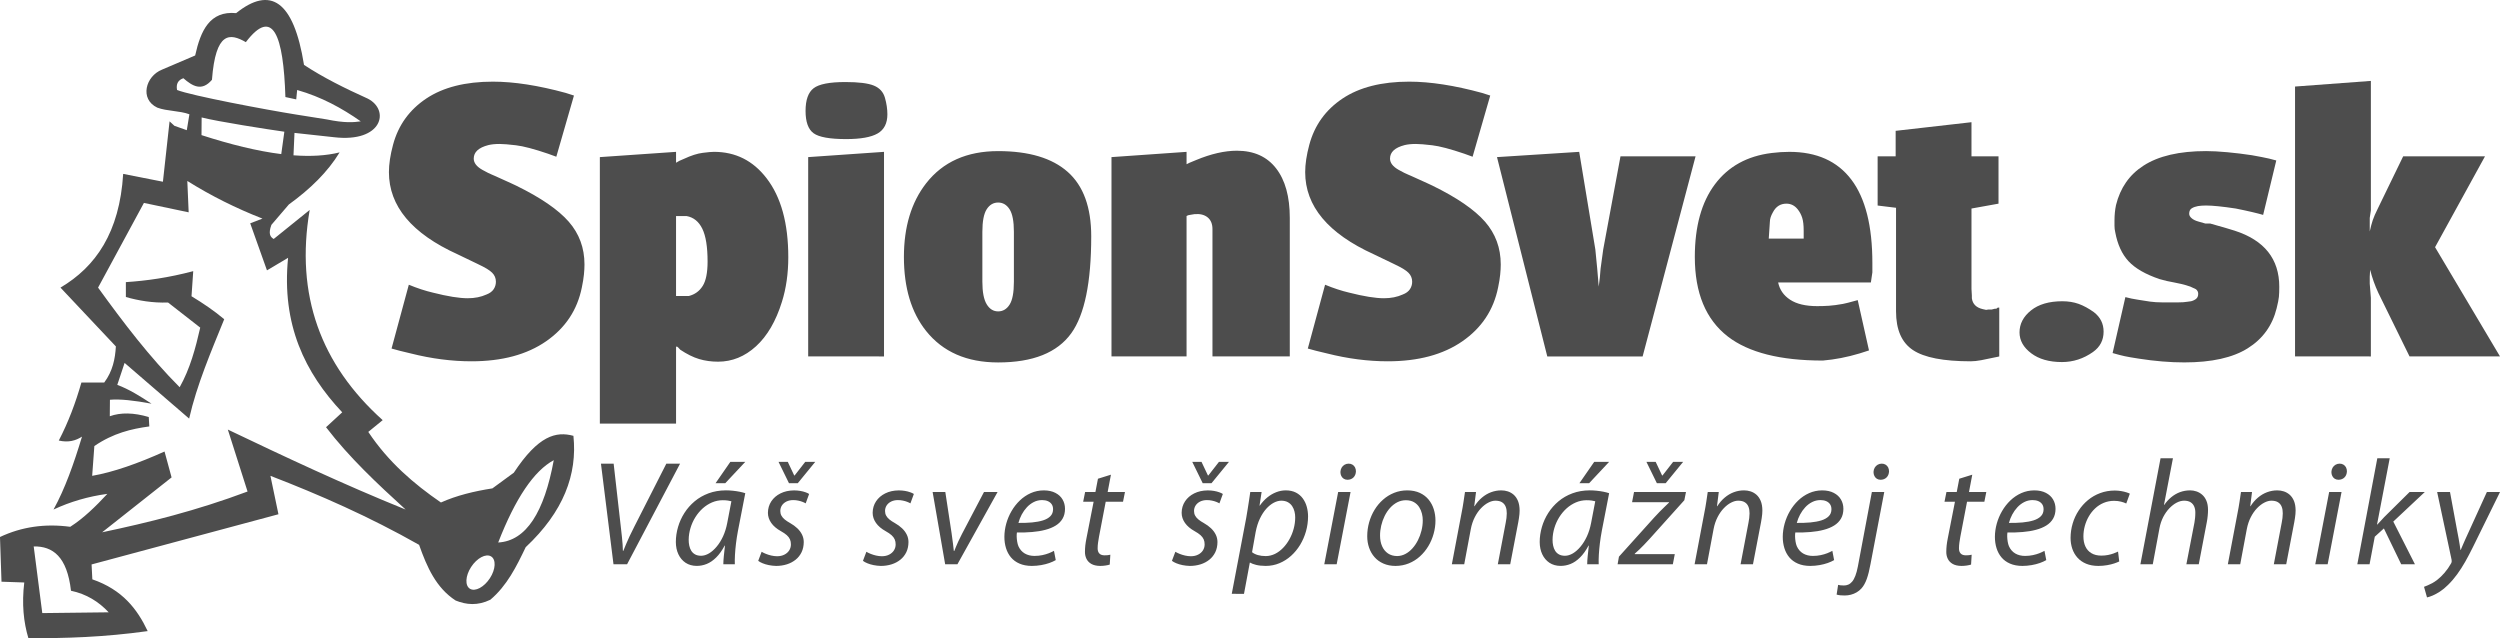 <?xml version="1.0" encoding="utf-8"?>
<!-- Generator: Adobe Illustrator 16.0.2, SVG Export Plug-In . SVG Version: 6.00 Build 0)  -->
<!DOCTYPE svg PUBLIC "-//W3C//DTD SVG 1.1//EN" "http://www.w3.org/Graphics/SVG/1.1/DTD/svg11.dtd">
<svg version="1.1" id="Layer_1" xmlns="http://www.w3.org/2000/svg" xmlns:xlink="http://www.w3.org/1999/xlink" x="0px" y="0px"
	 width="355.055px" height="90.64px" viewBox="0 0 355.055 90.64" style="enable-background:new 0 0 355.055 90.64;"
	 xml:space="preserve">
<style type="text/css">
<![CDATA[
	.st0{fill:#4d4d4d;}
	.st1{fill:#4d4d4d;}
	.st2{fill-rule:evenodd;clip-rule:evenodd;fill:#4d4d4d;}
	.st3{fill:#4d4d4d;}
]]>
</style>
<path class="st2" d="M69.738,79.019c-0.738-0.438-2.005,0.238-2.83,1.509c-0.824,1.271-0.894,2.656-0.156,3.094
	c0.739,0.438,2.006-0.237,2.83-1.508C70.406,80.843,70.476,79.458,69.738,79.019 M70.754,77.048
	c3.996-0.223,6.544-4.344,7.892-11.695C75.829,66.875,73.198,70.774,70.754,77.048z M31.843,45.338
	c-1.433-1.212-3.009-2.27-4.644-3.264c0.082-1.188,0.163-2.376,0.244-3.564c-3.544,0.938-6.655,1.365-9.569,1.559
	c0.001,0.706,0.002,1.411,0.003,2.116c1.85,0.52,3.805,0.854,5.991,0.779c1.523,1.188,3.046,2.376,4.569,3.565
	c-0.669,2.933-1.439,5.829-2.92,8.465c-4.253-4.256-7.968-9.145-11.589-14.146c2.17-4.009,4.342-8.019,6.512-12.029
	c2.119,0.446,4.237,0.892,6.355,1.337c-0.063-1.485-0.127-2.97-0.192-4.455c3.319,2.079,6.876,3.861,10.672,5.346
	c-0.58,0.223-1.16,0.446-1.74,0.668c0.793,2.228,1.587,4.456,2.38,6.683c1-0.594,2-1.188,2.999-1.782
	c-0.946,9.487,2.397,16.319,7.688,21.943c-0.767,0.705-1.532,1.411-2.299,2.116c3.282,4.281,7.265,8.012,11.306,11.694
	c-8.886-3.596-17.1-7.466-25.253-11.36c0.934,2.934,1.867,5.866,2.801,8.799c-7.299,2.735-14.044,4.395-20.654,5.792
	c3.289-2.599,6.577-5.198,9.865-7.797c-0.334-1.225-0.667-2.45-1.001-3.676c-3.808,1.708-7.284,2.934-10.277,3.453
	c0.104-1.411,0.207-2.821,0.31-4.232c2.69-1.835,5.26-2.438,7.805-2.785c-0.026-0.445-0.052-0.89-0.079-1.336
	c-2.135-0.631-3.98-0.668-5.534-0.111c0.006-0.779,0.013-1.56,0.02-2.339c1.408-0.13,3.444,0.093,5.909,0.557
	c-1.605-1.059-3.215-2.062-4.865-2.674c0.346-1.039,0.692-2.079,1.038-3.118c3.055,2.636,6.11,5.272,9.166,7.908
	C27.961,54.625,29.966,49.965,31.843,45.338z M4.787,77.605c0.406,3.156,0.812,6.312,1.218,9.468
	c3.143-0.038,6.285-0.074,9.427-0.111c-1.408-1.509-3.142-2.595-5.35-3.063C9.528,79.042,7.494,77.558,4.787,77.605z M42.117,16.278
	c-4.291-0.681-15.018-2.708-16.97-3.498c-0.161-0.854,0.138-1.411,0.896-1.671c1.301,1.136,2.621,1.919,4.059,0.223
	c0.53-6.907,2.564-6.639,4.813-5.346c3.862-5.067,5.341-0.949,5.619,7.796c0.513,0.111,1.025,0.223,1.537,0.334
	c0.043-0.445,0.087-0.891,0.131-1.336c3.452,0.984,6.365,2.581,9.032,4.455c-1.008,0.143-2.285,0.252-4.837-0.278L42.117,16.278z
	 M39.945,21.885c-3.393-0.424-7.201-1.363-11.327-2.695l0.019-2.51c2.23,0.578,9.407,1.697,11.747,2.026L39.945,21.885z
	 M47.448,19.488c6.868,0.803,7.978-3.858,4.78-5.482c-3.266-1.471-6.374-3.021-9.052-4.79c-1.474-9.189-4.792-11.23-9.639-7.352
	c-3.753-0.353-5.042,2.498-5.819,6.015c-1.565,0.668-3.13,1.336-4.695,2.005c-2.35,0.928-3.227,4.196-0.685,5.402
	c1.38,0.52,3.184,0.427,4.563,0.946l-0.373,2.258c-0.579-0.2-1.164-0.407-1.754-0.62l-0.691-0.635l-0.041,0.368l-0.903,8.208
	c-1.882-0.371-3.764-0.742-5.645-1.113c-0.507,8.307-3.896,13.189-8.904,16.15c2.623,2.784,5.245,5.569,7.867,8.354
	c-0.103,1.769-0.446,3.504-1.651,5.124c-1.082,0-2.162,0-3.243,0c-0.824,2.886-1.861,5.651-3.213,8.242
	c1.365,0.314,2.405,0.018,3.298-0.557c-1.15,3.828-2.425,7.42-4.047,10.357c2.375-1.114,4.925-1.857,7.646-2.228
	c-1.667,1.801-3.382,3.472-5.271,4.679c-3.58-0.483-6.906,0-9.977,1.448c0.072,2.115,0.145,4.231,0.216,6.348
	c1.078,0.037,2.155,0.074,3.232,0.112c-0.362,3.03-0.101,5.619,0.586,7.908c5.271,0.028,10.746-0.14,16.942-1.003
	c-1.477-3.115-3.569-5.872-7.86-7.352c-0.036-0.705-0.071-1.41-0.107-2.116c8.847-2.376,17.693-4.752,26.539-7.128
	c-0.38-1.819-0.76-3.639-1.14-5.458c6.975,2.693,13.993,5.771,21.116,9.802c1.104,3.14,2.415,6.11,5.19,7.908
	c1.519,0.613,3.125,0.762,4.928-0.111c2.364-1.996,3.708-4.718,5.02-7.463c5.375-5.038,7.355-10.331,6.778-15.816
	c-2.471-0.671-4.984-0.041-8.463,5.235c-1.014,0.742-2.028,1.485-3.042,2.228c-2.595,0.408-5.077,1.002-7.311,2.005
	c-3.858-2.655-7.458-5.734-10.318-10.024c0.682-0.558,1.364-1.114,2.046-1.671c-8.806-7.903-12.431-17.789-10.368-29.851
	c-1.703,1.374-3.407,2.748-5.111,4.122c-0.462-0.277-0.806-0.685-0.327-2.005c0.827-0.965,1.654-1.931,2.48-2.896
	c3.044-2.2,5.532-4.63,7.208-7.397c-1.911,0.475-4.107,0.597-6.55,0.415l0.142-3.183L47.448,19.488z"/>
<path class="st3" d="M157.856,50.622V22.313l10.662-0.747v1.759l0.427-0.213l0.906-0.374c2.132-0.888,4.069-1.333,5.811-1.333
	c2.417,0,4.273,0.835,5.57,2.505c1.298,1.67,1.946,4.016,1.946,7.037v19.672h-10.982v-16.74v-0.587v-0.746
	c0-0.747-0.231-1.306-0.693-1.679c-0.462-0.374-1.084-0.524-1.866-0.454l-0.32,0.054l-0.32,0.053l-0.267,0.053l-0.213,0.106v19.939
	H157.856z M139.517,38.946v1.066c0,1.457,0.204,2.523,0.613,3.199c0.409,0.675,0.951,1.013,1.626,1.013s1.217-0.32,1.626-0.959
	s0.613-1.724,0.613-3.252v-1.066v-4.958v-1.066c0-1.493-0.204-2.559-0.613-3.199s-0.951-0.959-1.626-0.959s-1.217,0.32-1.626,0.959
	c-0.409,0.64-0.613,1.706-0.613,3.199v1.066V38.946z M128.375,36.494c0-4.265,1.048-7.748,3.146-10.449
	c2.381-3.056,5.793-4.584,10.236-4.584c4.372,0,7.668,0.986,9.889,2.959c2.221,1.972,3.332,5.02,3.332,9.143
	c0,6.54-0.942,11.125-2.826,13.754c-1.99,2.772-5.456,4.158-10.396,4.158c-4.443,0-7.854-1.492-10.236-4.478
	C129.423,44.366,128.375,40.865,128.375,36.494z M114.407,15.756c0-1.564,0.382-2.639,1.146-3.226s2.266-0.879,4.504-0.879
	c1.884,0,3.234,0.168,4.052,0.506c0.817,0.337,1.341,0.915,1.572,1.732c0.231,0.817,0.347,1.6,0.347,2.346
	c0,1.28-0.462,2.186-1.386,2.719s-2.417,0.799-4.478,0.799c-2.31,0-3.847-0.275-4.611-0.826
	C114.789,18.376,114.407,17.319,114.407,15.756z M114.78,50.622V22.313l10.769-0.747v29.055H114.78z M96.494,42.039h0.586h0.373
	h0.374c0.853-0.214,1.511-0.693,1.973-1.431c0.462-0.728,0.693-1.893,0.693-3.465c0-2.079-0.249-3.634-0.747-4.655
	c-0.498-1.022-1.244-1.626-2.239-1.804h-0.319h-0.267h-0.533h-0.374v11.356H96.494z M85.192,60.165V22.313l10.822-0.747v1.546
	l0.48-0.275l0.64-0.276c1.03-0.479,1.919-0.764,2.666-0.853c0.746-0.098,1.279-0.143,1.599-0.143c3.057,0,5.544,1.244,7.464,3.741
	c2.061,2.666,3.092,6.406,3.092,11.213c0,2.31-0.302,4.434-0.906,6.353c-0.853,2.746-2.079,4.843-3.678,6.309
	c-1.6,1.457-3.395,2.186-5.385,2.186c-0.959,0-1.857-0.124-2.692-0.373c-0.835-0.249-1.733-0.693-2.692-1.333
	c-0.213-0.249-0.356-0.391-0.427-0.427c-0.071,0-0.125,0-0.16,0v10.93H85.192z M81.514,13.57l-2.505,8.689l-1.173-0.426
	c-1.99-0.676-3.51-1.076-4.558-1.2c-1.049-0.125-1.822-0.187-2.319-0.187c-0.64,0-1.173,0.053-1.599,0.16
	c-1.386,0.355-2.08,0.995-2.08,1.919c0,0.604,0.409,1.137,1.227,1.599l0.8,0.426l0.586,0.267l0.374,0.16l2.239,1.013l0.8,0.374
	c3.483,1.706,5.971,3.412,7.464,5.118c1.493,1.706,2.239,3.732,2.239,6.078c0,0.426-0.026,0.906-0.08,1.439
	c-0.054,0.533-0.151,1.137-0.293,1.813c-0.64,3.199-2.328,5.749-5.064,7.65c-2.737,1.901-6.273,2.852-10.609,2.852
	c-2.808,0-5.686-0.373-8.636-1.119l-1.546-0.373l-1.173-0.32l2.452-9.063c1.208,0.498,2.346,0.871,3.412,1.12
	c2.097,0.533,3.75,0.799,4.958,0.799c0.995,0,1.883-0.178,2.665-0.533c0.462-0.178,0.8-0.426,1.013-0.746s0.32-0.675,0.32-1.066
	c0-0.497-0.178-0.924-0.533-1.279c-0.178-0.178-0.426-0.364-0.746-0.56c-0.32-0.195-0.782-0.435-1.386-0.72l-2.772-1.333
	c-6.504-2.95-9.756-6.842-9.756-11.675c0-1.137,0.196-2.435,0.587-3.892c0.746-2.772,2.319-4.958,4.718-6.558
	c2.399-1.599,5.553-2.399,9.463-2.399c2.985,0,6.433,0.533,10.342,1.6L81.514,13.57z"/>
<path class="st0" d="M266.665,29.19v-6.984h2.559v-3.625l10.769-1.226v4.851h3.839v6.717l-3.839,0.693v11.409l0.054,0.959v0.373
	c0.106,0.817,0.622,1.333,1.546,1.546l0.479,0.107l0.32-0.053h0.479l0.427-0.107h0.213l0.213-0.16h0.214v6.931l-0.214,0.053
	l-0.532,0.106c-0.64,0.143-1.244,0.268-1.813,0.374c-0.568,0.106-1.065,0.159-1.492,0.159c-3.874,0-6.61-0.533-8.21-1.599
	c-1.6-1.066-2.399-2.897-2.399-5.492V29.51L266.665,29.19z M256.162,33.882v-1.12c0-0.782-0.071-1.395-0.213-1.839
	c-0.143-0.444-0.355-0.844-0.64-1.2c-0.427-0.533-0.96-0.8-1.6-0.8c-0.853,0-1.493,0.409-1.919,1.227
	c-0.284,0.498-0.427,0.941-0.427,1.333l-0.16,2.399H256.162z M265.705,40.119h-13.168c0.213,1.03,0.782,1.848,1.706,2.452
	s2.203,0.906,3.838,0.906c0.569,0,1.129-0.018,1.68-0.053s1.217-0.124,1.999-0.267l0.693-0.16l1.386-0.374l1.6,7.144l-1.333,0.427
	c-1.776,0.533-3.519,0.871-5.225,1.013c-6.042,0-10.538-1.137-13.487-3.412c-3.128-2.417-4.691-6.184-4.691-11.302
	c0-4.336,0.95-7.774,2.852-10.316c1.901-2.541,4.594-4.025,8.077-4.451c0.853-0.107,1.688-0.16,2.506-0.16
	c3.874,0,6.806,1.315,8.796,3.945c1.99,2.63,2.985,6.575,2.985,11.835c0,0.462,0,0.907,0,1.333
	C265.812,39.319,265.74,39.799,265.705,40.119z M212.606,22.313l11.676-0.747l2.292,13.861l0.267,2.719l0.107,1.279l0.106,1.28
	l0.159-1.28l0.107-1.279l0.373-2.719l2.452-13.222h10.662l-7.517,28.416h-13.541L212.606,22.313z M211.647,13.57l-2.506,8.689
	l-1.173-0.426c-1.99-0.676-3.51-1.076-4.559-1.2c-1.048-0.125-1.821-0.187-2.318-0.187c-0.64,0-1.173,0.053-1.6,0.16
	c-1.386,0.355-2.079,0.995-2.079,1.919c0,0.604,0.409,1.137,1.227,1.599l0.799,0.426l0.587,0.267l0.373,0.16l2.239,1.013l0.8,0.374
	c3.482,1.706,5.971,3.412,7.463,5.118c1.493,1.706,2.239,3.732,2.239,6.078c0,0.426-0.026,0.906-0.08,1.439
	c-0.053,0.533-0.15,1.137-0.293,1.813c-0.64,3.199-2.328,5.749-5.064,7.65s-6.273,2.852-10.609,2.852
	c-2.808,0-5.686-0.373-8.636-1.119l-1.546-0.373l-1.174-0.32l2.453-9.063c1.208,0.498,2.346,0.871,3.412,1.12
	c2.097,0.533,3.749,0.799,4.958,0.799c0.994,0,1.883-0.178,2.665-0.533c0.462-0.178,0.8-0.426,1.013-0.746
	c0.214-0.32,0.32-0.675,0.32-1.066c0-0.497-0.178-0.924-0.533-1.279c-0.178-0.178-0.427-0.364-0.746-0.56
	c-0.32-0.195-0.782-0.435-1.387-0.72l-2.771-1.333c-6.505-2.95-9.757-6.842-9.757-11.675c0-1.137,0.195-2.435,0.587-3.892
	c0.746-2.772,2.319-4.958,4.718-6.558c2.399-1.599,5.554-2.399,9.463-2.399c2.985,0,6.433,0.533,10.343,1.6L211.647,13.57z"/>
<path class="st1" d="M325.946,50.622V12.291l10.77-0.8v18.073v0.319l-0.16,1.066v0.959v0.96c0.143-0.64,0.284-1.173,0.427-1.6
	c0.142-0.426,0.391-0.995,0.746-1.706l3.572-7.357h11.621l-7.09,12.901l9.223,15.514h-12.848l-4.425-9.01
	c-0.249-0.533-0.471-1.075-0.667-1.626c-0.195-0.551-0.364-1.111-0.507-1.679l-0.053,1.013v0.959l0.16,2.026v8.317H325.946z
	 M300.037,50.141l1.813-7.943l0.906,0.213l0.907,0.16c0.604,0.106,1.172,0.196,1.705,0.267s1.084,0.106,1.653,0.106
	c0.64,0,1.154,0,1.546,0c0.391,0,0.675,0,0.853,0c0.462,0,0.854-0.026,1.173-0.08c0.32-0.053,0.516-0.08,0.587-0.08
	c0.284-0.071,0.524-0.187,0.72-0.347s0.293-0.399,0.293-0.72c0-0.249-0.106-0.462-0.319-0.64l-0.8-0.373l-0.854-0.267l-0.426-0.107
	l-1.014-0.213l-1.066-0.213l-1.013-0.267c-1.99-0.675-3.456-1.52-4.398-2.532c-0.941-1.013-1.572-2.39-1.893-4.132
	c-0.07-0.284-0.106-0.586-0.106-0.906s0-0.568,0-0.746c0-0.782,0.071-1.511,0.213-2.186c0.604-2.452,1.902-4.318,3.893-5.598
	c2.132-1.386,5.1-2.079,8.902-2.079c0.854,0,1.857,0.053,3.013,0.16c1.155,0.107,2.319,0.249,3.491,0.427l1.439,0.267l1.014,0.213
	l1.013,0.266l-1.866,7.73c-0.355-0.107-0.871-0.24-1.546-0.4s-1.457-0.329-2.346-0.506c-1.884-0.285-3.288-0.427-4.212-0.427
	c-0.426,0-0.809,0.027-1.146,0.08c-0.338,0.062-0.631,0.16-0.88,0.311c-0.249,0.151-0.373,0.409-0.373,0.773
	c0,0.231,0.115,0.444,0.347,0.64c0.23,0.204,0.56,0.364,0.986,0.479l0.959,0.275h0.373h0.32l1.119,0.32l1.12,0.32l1.226,0.373
	c4.229,1.36,6.345,4.016,6.345,7.97c0,0.604-0.018,1.084-0.054,1.439c-0.035,0.355-0.142,0.889-0.319,1.608
	c-0.604,2.452-1.973,4.354-4.105,5.687c-2.133,1.342-5.136,2.008-9.01,2.008c-2.025,0-4.176-0.178-6.45-0.533
	c-0.925-0.142-1.591-0.258-2-0.347C301.361,50.506,300.784,50.355,300.037,50.141z M286.816,47.209c0-1.208,0.542-2.248,1.626-3.119
	c1.084-0.871,2.567-1.306,4.451-1.306c0.853,0,1.626,0.124,2.319,0.373c0.692,0.249,1.412,0.64,2.159,1.173
	c0.924,0.711,1.386,1.635,1.386,2.772c0,1.208-0.497,2.168-1.493,2.879c-1.351,0.959-2.825,1.439-4.425,1.439
	c-1.813,0-3.27-0.418-4.371-1.253C287.367,49.333,286.816,48.347,286.816,47.209z"/>
<path class="st1" d="M290.234,72.336c-0.004,0.396-0.131,0.721-0.382,0.976c-0.247,0.254-0.598,0.452-1.043,0.594
	c-0.448,0.141-0.968,0.236-1.562,0.293c-0.598,0.054-1.24,0.074-1.934,0.067c0.106-0.406,0.262-0.803,0.467-1.188
	c0.205-0.386,0.452-0.731,0.738-1.039c0.29-0.311,0.615-0.555,0.976-0.738c0.36-0.181,0.749-0.276,1.17-0.279
	c0.314,0,0.587,0.05,0.823,0.151c0.233,0.1,0.417,0.248,0.548,0.438s0.198,0.428,0.198,0.703V72.336z M290.361,78.231
	c-0.212,0.117-0.456,0.23-0.728,0.34c-0.275,0.109-0.58,0.197-0.919,0.269c-0.336,0.074-0.707,0.109-1.11,0.113
	c-0.533,0-0.996-0.117-1.393-0.347c-0.392-0.233-0.692-0.576-0.897-1.032c-0.077-0.19-0.138-0.406-0.177-0.65
	c-0.042-0.247-0.063-0.487-0.07-0.721c-0.004-0.233,0.007-0.428,0.035-0.579c0.764,0.014,1.484-0.008,2.166-0.067
	c0.687-0.057,1.312-0.159,1.877-0.312c0.569-0.148,1.061-0.354,1.475-0.611c0.416-0.258,0.738-0.583,0.964-0.972
	c0.23-0.389,0.343-0.852,0.347-1.389c0-0.495-0.116-0.937-0.347-1.333c-0.229-0.396-0.568-0.706-1.018-0.939
	c-0.445-0.233-0.996-0.354-1.646-0.357c-0.665,0.004-1.28,0.135-1.853,0.389c-0.572,0.255-1.088,0.602-1.548,1.043
	c-0.459,0.438-0.852,0.94-1.181,1.506c-0.328,0.562-0.579,1.159-0.752,1.781c-0.174,0.625-0.262,1.251-0.266,1.877
	c0,0.572,0.074,1.105,0.229,1.604c0.152,0.495,0.386,0.937,0.704,1.315c0.317,0.378,0.721,0.675,1.215,0.887
	c0.492,0.216,1.075,0.325,1.754,0.329c0.463-0.004,0.9-0.043,1.321-0.117s0.806-0.173,1.159-0.297
	c0.35-0.127,0.654-0.261,0.912-0.413L290.361,78.231z M278.261,67.99l-0.36,1.887h-1.463l-0.276,1.379h1.484l-1.018,5.195
	c-0.074,0.367-0.127,0.706-0.162,1.021c-0.032,0.312-0.05,0.615-0.05,0.908c-0.004,0.354,0.067,0.679,0.212,0.979
	c0.145,0.3,0.375,0.544,0.693,0.729c0.317,0.184,0.738,0.278,1.258,0.286c0.258,0,0.509-0.021,0.749-0.057s0.445-0.081,0.608-0.135
	l0.084-1.399c-0.116,0.032-0.247,0.053-0.389,0.067c-0.141,0.011-0.29,0.018-0.438,0.018c-0.34-0.004-0.587-0.092-0.742-0.269
	c-0.159-0.173-0.237-0.417-0.233-0.729c0-0.265,0.021-0.53,0.057-0.799c0.035-0.271,0.081-0.548,0.134-0.833l0.954-4.983h2.46
	l0.275-1.379h-2.459l0.466-2.46L278.261,67.99z M267.097,68.138c0.346-0.008,0.625-0.117,0.841-0.333
	c0.216-0.215,0.329-0.501,0.347-0.854c0-0.216-0.043-0.403-0.127-0.569c-0.085-0.166-0.205-0.293-0.361-0.389
	c-0.155-0.096-0.339-0.146-0.551-0.146c-0.216,0.004-0.407,0.054-0.58,0.156s-0.311,0.243-0.417,0.42
	c-0.103,0.181-0.159,0.382-0.169,0.611c0,0.213,0.042,0.403,0.127,0.569c0.081,0.163,0.197,0.293,0.346,0.389
	s0.325,0.142,0.523,0.146H267.097z M265.846,69.876l-1.993,10.603c-0.1,0.527-0.22,0.965-0.357,1.312
	c-0.135,0.35-0.286,0.622-0.456,0.82c-0.17,0.197-0.354,0.339-0.552,0.42c-0.193,0.085-0.406,0.124-0.629,0.12
	c-0.18,0-0.335-0.011-0.466-0.024c-0.131-0.018-0.244-0.039-0.34-0.061l-0.212,1.379c0.17,0.053,0.35,0.085,0.544,0.103
	c0.191,0.018,0.399,0.024,0.622,0.024c0.294,0,0.58-0.039,0.866-0.113c0.283-0.074,0.555-0.184,0.806-0.332
	c0.255-0.148,0.484-0.332,0.682-0.551c0.305-0.336,0.556-0.785,0.761-1.351c0.201-0.565,0.378-1.272,0.533-2.128l1.951-10.221
	H265.846z M260.106,72.336c-0.004,0.396-0.131,0.721-0.382,0.976c-0.247,0.254-0.598,0.452-1.043,0.594
	c-0.448,0.141-0.968,0.236-1.562,0.293c-0.598,0.054-1.241,0.074-1.934,0.067c0.106-0.406,0.262-0.803,0.467-1.188
	c0.205-0.386,0.452-0.731,0.738-1.039c0.29-0.311,0.615-0.555,0.976-0.738c0.36-0.181,0.749-0.276,1.17-0.279
	c0.314,0,0.587,0.05,0.823,0.151c0.233,0.1,0.417,0.248,0.548,0.438s0.198,0.428,0.198,0.703V72.336z M260.233,78.231
	c-0.212,0.117-0.456,0.23-0.729,0.34c-0.275,0.109-0.579,0.197-0.918,0.269c-0.336,0.074-0.707,0.109-1.11,0.113
	c-0.533,0-0.996-0.117-1.393-0.347c-0.392-0.233-0.692-0.576-0.897-1.032c-0.078-0.19-0.138-0.406-0.177-0.65
	c-0.042-0.247-0.063-0.487-0.07-0.721c-0.004-0.233,0.007-0.428,0.035-0.579c0.764,0.014,1.484-0.008,2.166-0.067
	c0.687-0.057,1.312-0.159,1.877-0.312c0.569-0.148,1.061-0.354,1.474-0.611c0.417-0.258,0.738-0.583,0.965-0.972
	c0.23-0.389,0.343-0.852,0.347-1.389c0-0.495-0.116-0.937-0.347-1.333c-0.229-0.396-0.568-0.706-1.018-0.939
	c-0.445-0.233-0.996-0.354-1.646-0.357c-0.665,0.004-1.28,0.135-1.853,0.389c-0.572,0.255-1.089,0.602-1.548,1.043
	c-0.459,0.438-0.852,0.94-1.181,1.506c-0.328,0.562-0.579,1.159-0.752,1.781c-0.174,0.625-0.262,1.251-0.266,1.877
	c0,0.572,0.074,1.105,0.229,1.604c0.152,0.495,0.386,0.937,0.703,1.315c0.318,0.378,0.722,0.675,1.216,0.887
	c0.491,0.216,1.074,0.325,1.753,0.329c0.463-0.004,0.901-0.043,1.322-0.117s0.806-0.173,1.159-0.297
	c0.35-0.127,0.653-0.261,0.912-0.413L260.233,78.231z M242.429,80.14l0.934-4.983c0.119-0.636,0.311-1.205,0.568-1.707
	c0.255-0.498,0.552-0.926,0.888-1.272c0.335-0.35,0.678-0.614,1.035-0.795c0.354-0.184,0.689-0.275,1.007-0.275
	c0.399,0.003,0.722,0.081,0.955,0.236c0.236,0.152,0.406,0.367,0.509,0.637c0.102,0.268,0.151,0.579,0.148,0.929
	c0,0.216-0.015,0.438-0.043,0.665c-0.028,0.229-0.063,0.445-0.105,0.65L247.2,80.14h1.76l1.146-5.98
	c0.035-0.187,0.067-0.378,0.095-0.576c0.028-0.197,0.053-0.388,0.071-0.572c0.014-0.187,0.024-0.356,0.024-0.505
	c-0.003-0.541-0.081-0.993-0.233-1.361c-0.151-0.367-0.356-0.66-0.607-0.883c-0.255-0.22-0.534-0.379-0.842-0.478
	c-0.304-0.096-0.614-0.145-0.926-0.142c-0.502,0-0.986,0.089-1.449,0.262s-0.894,0.428-1.29,0.764
	c-0.399,0.332-0.749,0.742-1.057,1.223h-0.042l0.254-2.015h-1.568c-0.061,0.425-0.128,0.884-0.205,1.382
	c-0.074,0.498-0.166,1.036-0.283,1.608l-1.378,7.273H242.429z M236.563,68.625l2.481-3.032h-1.421l-1.506,1.93h-0.063l-0.912-1.93
	h-1.314l1.484,3.032H236.563z M229.734,80.14h7.846l0.276-1.442h-5.684v-0.063c0.216-0.188,0.432-0.382,0.64-0.583
	c0.209-0.201,0.435-0.424,0.672-0.672c0.24-0.247,0.509-0.537,0.81-0.865l4.919-5.472l0.233-1.166h-7.379l-0.276,1.442h5.259
	l-0.021,0.063c-0.223,0.216-0.442,0.428-0.657,0.636c-0.216,0.205-0.442,0.432-0.679,0.672c-0.237,0.24-0.498,0.52-0.785,0.834
	l-4.982,5.534L229.734,80.14z M226.413,65.593l-2.1,3.032h1.379l2.841-3.032H226.413z M225.968,74.288
	c-0.131,0.686-0.329,1.314-0.587,1.88c-0.262,0.565-0.565,1.057-0.912,1.467c-0.343,0.413-0.706,0.731-1.084,0.958
	c-0.382,0.223-0.757,0.336-1.128,0.339c-0.34-0.003-0.622-0.067-0.849-0.194c-0.226-0.124-0.406-0.297-0.54-0.509
	c-0.135-0.216-0.23-0.46-0.286-0.728c-0.061-0.27-0.085-0.549-0.085-0.838c0.007-0.573,0.092-1.131,0.258-1.676
	c0.162-0.544,0.393-1.057,0.689-1.53s0.646-0.894,1.046-1.255c0.403-0.36,0.845-0.643,1.321-0.848
	c0.481-0.205,0.986-0.308,1.52-0.312c0.298,0,0.545,0.018,0.743,0.05c0.201,0.032,0.363,0.063,0.487,0.099L225.968,74.288z
	 M227.049,80.14c-0.014-0.386-0.007-0.834,0.021-1.347c0.028-0.509,0.078-1.054,0.148-1.637c0.071-0.579,0.163-1.17,0.275-1.767
	l1.039-5.344c-0.236-0.078-0.505-0.148-0.809-0.209c-0.305-0.06-0.622-0.105-0.954-0.141c-0.333-0.036-0.665-0.054-0.994-0.054
	c-0.894,0.004-1.714,0.146-2.456,0.421s-1.403,0.654-1.976,1.135c-0.576,0.483-1.063,1.035-1.459,1.661
	c-0.396,0.622-0.696,1.286-0.901,1.989s-0.312,1.414-0.312,2.131c0.004,0.658,0.124,1.237,0.364,1.746s0.58,0.908,1.018,1.202
	c0.442,0.289,0.962,0.438,1.566,0.445c0.487,0.003,0.968-0.089,1.435-0.276c0.467-0.187,0.915-0.494,1.343-0.919
	c0.432-0.424,0.834-0.985,1.209-1.689h0.042c-0.063,0.538-0.12,1.032-0.162,1.492c-0.046,0.459-0.067,0.845-0.07,1.159H227.049z
	 M207.951,80.14l0.933-4.983c0.12-0.636,0.312-1.205,0.569-1.707c0.254-0.498,0.551-0.926,0.887-1.272
	c0.336-0.35,0.679-0.614,1.036-0.795c0.354-0.184,0.688-0.275,1.007-0.275c0.399,0.003,0.721,0.081,0.954,0.236
	c0.237,0.152,0.406,0.367,0.509,0.637c0.103,0.268,0.152,0.579,0.148,0.929c0,0.216-0.014,0.438-0.042,0.665
	c-0.028,0.229-0.063,0.445-0.106,0.65l-1.124,5.916h1.761l1.145-5.98c0.035-0.187,0.067-0.378,0.096-0.576
	c0.028-0.197,0.053-0.388,0.071-0.572c0.014-0.187,0.024-0.356,0.024-0.505c-0.004-0.541-0.082-0.993-0.233-1.361
	c-0.152-0.367-0.357-0.66-0.607-0.883c-0.255-0.22-0.534-0.379-0.842-0.478c-0.304-0.096-0.615-0.145-0.926-0.142
	c-0.502,0-0.986,0.089-1.449,0.262s-0.894,0.428-1.29,0.764c-0.399,0.332-0.749,0.742-1.057,1.223h-0.042l0.254-2.015h-1.568
	c-0.061,0.425-0.128,0.884-0.206,1.382c-0.073,0.498-0.166,1.036-0.282,1.608l-1.378,7.273H207.951z M199.667,71.042
	c0.46,0.004,0.845,0.1,1.152,0.279c0.312,0.181,0.555,0.417,0.739,0.707c0.18,0.29,0.311,0.598,0.392,0.93
	c0.078,0.329,0.117,0.644,0.113,0.947c0,0.484-0.06,0.965-0.18,1.445c-0.117,0.484-0.286,0.94-0.506,1.375
	c-0.219,0.431-0.477,0.816-0.781,1.155c-0.3,0.336-0.636,0.602-1.004,0.795c-0.367,0.195-0.76,0.294-1.176,0.298
	c-0.506-0.004-0.938-0.132-1.298-0.375c-0.36-0.248-0.636-0.587-0.827-1.019c-0.194-0.431-0.289-0.929-0.293-1.491
	c-0.004-0.474,0.05-0.95,0.162-1.428c0.11-0.477,0.272-0.933,0.484-1.364c0.212-0.435,0.47-0.819,0.771-1.155
	c0.304-0.34,0.644-0.604,1.021-0.803C198.816,71.145,199.226,71.046,199.667,71.042z M199.858,69.643
	c-0.668,0.004-1.29,0.12-1.87,0.354c-0.579,0.233-1.103,0.555-1.568,0.969c-0.467,0.41-0.87,0.891-1.202,1.438
	c-0.336,0.548-0.59,1.142-0.771,1.777c-0.18,0.636-0.269,1.294-0.271,1.972c0,0.583,0.088,1.128,0.265,1.633
	c0.177,0.51,0.435,0.958,0.777,1.344c0.34,0.389,0.76,0.688,1.259,0.908c0.494,0.219,1.063,0.332,1.707,0.336
	c0.688-0.004,1.325-0.128,1.911-0.368c0.584-0.24,1.11-0.568,1.573-0.993c0.463-0.42,0.858-0.904,1.188-1.452
	s0.576-1.131,0.749-1.75c0.173-0.618,0.262-1.247,0.262-1.883c0-0.552-0.078-1.082-0.236-1.591
	c-0.156-0.509-0.399-0.965-0.725-1.371c-0.329-0.403-0.742-0.725-1.248-0.962C201.152,69.771,200.551,69.647,199.858,69.643z
	 M191.384,68.138c0.347-0.008,0.626-0.117,0.841-0.333c0.216-0.215,0.329-0.501,0.347-0.854c0-0.216-0.042-0.403-0.127-0.569
	s-0.205-0.293-0.36-0.389s-0.34-0.146-0.552-0.146c-0.216,0.004-0.406,0.054-0.58,0.156c-0.173,0.103-0.311,0.243-0.416,0.42
	c-0.103,0.181-0.159,0.382-0.17,0.611c0,0.213,0.042,0.403,0.127,0.569c0.081,0.163,0.198,0.293,0.347,0.389
	s0.325,0.142,0.522,0.146H191.384z M189.836,80.14l1.973-10.264h-1.761l-1.972,10.264H189.836z M178.329,75.567
	c0.138-0.718,0.336-1.354,0.601-1.908c0.262-0.552,0.565-1.019,0.905-1.4c0.343-0.378,0.695-0.664,1.063-0.858
	c0.371-0.194,0.729-0.293,1.078-0.293c0.371,0.003,0.682,0.077,0.937,0.219c0.251,0.142,0.456,0.329,0.607,0.563
	c0.152,0.232,0.262,0.487,0.329,0.767c0.067,0.275,0.103,0.551,0.099,0.827c0,0.54-0.074,1.077-0.216,1.604
	c-0.141,0.529-0.343,1.024-0.601,1.491s-0.562,0.88-0.908,1.236c-0.35,0.361-0.731,0.644-1.145,0.849
	c-0.417,0.201-0.853,0.308-1.308,0.312c-0.414,0-0.788-0.046-1.117-0.142c-0.332-0.092-0.607-0.23-0.834-0.41L178.329,75.567z
	 M176.675,84.338l0.827-4.432h0.042c0.202,0.12,0.484,0.229,0.853,0.321c0.367,0.092,0.827,0.142,1.375,0.146
	c0.686-0.004,1.332-0.131,1.937-0.386c0.604-0.251,1.155-0.601,1.65-1.046c0.498-0.449,0.926-0.969,1.286-1.559
	c0.357-0.594,0.636-1.23,0.831-1.915c0.194-0.683,0.293-1.39,0.297-2.114c0-0.477-0.061-0.937-0.181-1.374
	c-0.12-0.442-0.312-0.838-0.565-1.188c-0.255-0.351-0.579-0.63-0.979-0.835c-0.399-0.204-0.881-0.311-1.436-0.314
	c-0.47,0.004-0.926,0.089-1.371,0.266c-0.445,0.173-0.866,0.42-1.258,0.742c-0.393,0.321-0.746,0.706-1.061,1.155h-0.042l0.296-1.93
	h-1.611c-0.049,0.35-0.105,0.729-0.166,1.139c-0.063,0.406-0.127,0.826-0.197,1.258c-0.067,0.431-0.139,0.852-0.209,1.265
	l-2.057,10.801H176.675z M172.06,68.625l2.481-3.032h-1.421l-1.505,1.93h-0.063l-0.912-1.93h-1.314l1.484,3.032H172.06z
	 M166.44,79.652c0.159,0.124,0.364,0.237,0.622,0.343c0.258,0.106,0.548,0.195,0.877,0.262c0.328,0.067,0.675,0.106,1.046,0.117
	c0.544,0,1.053-0.078,1.526-0.227c0.47-0.148,0.888-0.371,1.248-0.661c0.357-0.286,0.636-0.644,0.841-1.063
	c0.201-0.421,0.304-0.901,0.307-1.442c-0.003-0.382-0.085-0.734-0.247-1.061c-0.159-0.324-0.386-0.625-0.672-0.896
	c-0.29-0.272-0.625-0.517-1.011-0.735c-0.304-0.17-0.562-0.336-0.767-0.506c-0.208-0.173-0.367-0.354-0.473-0.552
	c-0.106-0.193-0.159-0.417-0.159-0.66c0.003-0.301,0.081-0.565,0.237-0.799c0.156-0.229,0.371-0.414,0.643-0.548
	c0.272-0.131,0.587-0.198,0.944-0.201c0.254,0,0.495,0.024,0.721,0.074c0.226,0.046,0.428,0.105,0.608,0.177
	c0.18,0.07,0.333,0.141,0.453,0.215l0.487-1.336c-0.131-0.088-0.3-0.169-0.516-0.243c-0.216-0.078-0.463-0.142-0.742-0.191
	c-0.276-0.046-0.569-0.074-0.884-0.074c-0.728,0.007-1.368,0.148-1.923,0.425c-0.555,0.275-0.993,0.653-1.307,1.131
	c-0.314,0.477-0.474,1.018-0.481,1.626c0.003,0.522,0.163,1.003,0.477,1.445c0.315,0.445,0.771,0.83,1.368,1.162
	c0.35,0.194,0.632,0.386,0.841,0.573c0.208,0.187,0.357,0.389,0.449,0.601c0.088,0.208,0.134,0.448,0.13,0.714
	c0,0.308-0.081,0.586-0.24,0.841c-0.159,0.251-0.385,0.452-0.679,0.602c-0.29,0.151-0.632,0.229-1.032,0.232
	c-0.279-0.003-0.555-0.035-0.831-0.099c-0.276-0.063-0.534-0.146-0.771-0.24c-0.237-0.096-0.438-0.194-0.604-0.297L166.44,79.652z
	 M155.934,67.99l-0.361,1.887h-1.463l-0.276,1.379h1.484l-1.018,5.195c-0.074,0.367-0.127,0.706-0.163,1.021
	c-0.032,0.312-0.049,0.615-0.049,0.908c-0.004,0.354,0.067,0.679,0.212,0.979c0.145,0.3,0.375,0.544,0.693,0.729
	c0.318,0.184,0.738,0.278,1.258,0.286c0.258,0,0.509-0.021,0.749-0.057c0.241-0.035,0.445-0.081,0.608-0.135l0.085-1.399
	c-0.116,0.032-0.248,0.053-0.389,0.067c-0.141,0.011-0.29,0.018-0.438,0.018c-0.339-0.004-0.587-0.092-0.743-0.269
	c-0.159-0.173-0.236-0.417-0.233-0.729c0-0.265,0.021-0.53,0.057-0.799c0.035-0.271,0.081-0.548,0.134-0.833l0.954-4.983h2.46
	l0.275-1.379h-2.459l0.466-2.46L155.934,67.99z M149.558,72.336c-0.003,0.396-0.131,0.721-0.382,0.976
	c-0.248,0.254-0.597,0.452-1.042,0.594c-0.449,0.141-0.968,0.236-1.562,0.293c-0.597,0.054-1.241,0.074-1.933,0.067
	c0.106-0.406,0.262-0.803,0.466-1.188c0.205-0.386,0.453-0.731,0.739-1.039c0.29-0.311,0.615-0.555,0.976-0.738
	c0.36-0.181,0.749-0.276,1.17-0.279c0.314,0,0.586,0.05,0.823,0.151c0.233,0.1,0.417,0.248,0.548,0.438s0.198,0.428,0.198,0.703
	V72.336z M149.686,78.231c-0.212,0.117-0.456,0.23-0.728,0.34c-0.276,0.109-0.58,0.197-0.919,0.269
	c-0.336,0.074-0.707,0.109-1.11,0.113c-0.534,0-0.997-0.117-1.393-0.347c-0.392-0.233-0.692-0.576-0.897-1.032
	c-0.078-0.19-0.138-0.406-0.177-0.65c-0.042-0.247-0.063-0.487-0.071-0.721c-0.003-0.233,0.007-0.428,0.035-0.579
	c0.764,0.014,1.485-0.008,2.167-0.067c0.686-0.057,1.312-0.159,1.877-0.312c0.569-0.148,1.06-0.354,1.474-0.611
	c0.417-0.258,0.739-0.583,0.965-0.972c0.23-0.389,0.343-0.852,0.346-1.389c0-0.495-0.116-0.937-0.346-1.333
	c-0.229-0.396-0.569-0.706-1.018-0.939c-0.445-0.233-0.997-0.354-1.647-0.357c-0.665,0.004-1.28,0.135-1.852,0.389
	c-0.573,0.255-1.089,0.602-1.548,1.043c-0.459,0.438-0.852,0.94-1.181,1.506c-0.329,0.562-0.58,1.159-0.752,1.781
	c-0.173,0.625-0.262,1.251-0.265,1.877c0,0.572,0.074,1.105,0.229,1.604c0.152,0.495,0.385,0.937,0.703,1.315
	c0.318,0.378,0.721,0.675,1.216,0.887c0.491,0.216,1.075,0.325,1.753,0.329c0.463-0.004,0.901-0.043,1.322-0.117
	c0.421-0.074,0.806-0.173,1.16-0.297c0.35-0.127,0.653-0.261,0.912-0.413L149.686,78.231z M132.453,69.876l1.781,10.264h1.739
	l5.704-10.264h-1.929l-3.139,5.98c-0.198,0.385-0.36,0.724-0.499,1.018c-0.134,0.29-0.247,0.548-0.339,0.771
	c-0.092,0.223-0.173,0.428-0.244,0.607h-0.063c-0.021-0.282-0.063-0.629-0.12-1.039s-0.124-0.904-0.198-1.484l-0.891-5.853H132.453z
	 M122.558,79.652c0.159,0.124,0.364,0.237,0.622,0.343c0.258,0.106,0.548,0.195,0.876,0.262c0.329,0.067,0.675,0.106,1.046,0.117
	c0.544,0,1.054-0.078,1.527-0.227c0.47-0.148,0.887-0.371,1.248-0.661c0.357-0.286,0.636-0.644,0.841-1.063
	c0.201-0.421,0.304-0.901,0.307-1.442c-0.003-0.382-0.084-0.734-0.247-1.061c-0.159-0.324-0.385-0.625-0.671-0.896
	c-0.29-0.272-0.625-0.517-1.011-0.735c-0.304-0.17-0.562-0.336-0.767-0.506c-0.208-0.173-0.368-0.354-0.474-0.552
	c-0.106-0.193-0.159-0.417-0.159-0.66c0.003-0.301,0.081-0.565,0.236-0.799c0.156-0.229,0.371-0.414,0.643-0.548
	c0.272-0.131,0.587-0.198,0.944-0.201c0.254,0,0.495,0.024,0.721,0.074c0.226,0.046,0.427,0.105,0.608,0.177
	c0.18,0.07,0.332,0.141,0.452,0.215l0.488-1.336c-0.131-0.088-0.3-0.169-0.516-0.243c-0.215-0.078-0.463-0.142-0.742-0.191
	c-0.276-0.046-0.569-0.074-0.883-0.074c-0.728,0.007-1.368,0.148-1.923,0.425c-0.555,0.275-0.993,0.653-1.308,1.131
	c-0.314,0.477-0.474,1.018-0.48,1.626c0.003,0.522,0.163,1.003,0.477,1.445c0.314,0.445,0.771,0.83,1.368,1.162
	c0.35,0.194,0.633,0.386,0.841,0.573c0.208,0.187,0.357,0.389,0.449,0.601c0.088,0.208,0.134,0.448,0.131,0.714
	c0,0.308-0.082,0.586-0.241,0.841c-0.159,0.251-0.385,0.452-0.678,0.602c-0.29,0.151-0.633,0.229-1.032,0.232
	c-0.279-0.003-0.555-0.035-0.83-0.099c-0.276-0.063-0.534-0.146-0.771-0.24c-0.237-0.096-0.438-0.194-0.604-0.297L122.558,79.652z
	 M113.302,68.625l2.481-3.032h-1.421l-1.505,1.93h-0.063l-0.912-1.93h-1.315l1.485,3.032H113.302z M107.683,79.652
	c0.159,0.124,0.364,0.237,0.622,0.343c0.258,0.106,0.548,0.195,0.876,0.262c0.329,0.067,0.675,0.106,1.046,0.117
	c0.544,0,1.054-0.078,1.527-0.227c0.47-0.148,0.887-0.371,1.248-0.661c0.357-0.286,0.637-0.644,0.841-1.063
	c0.201-0.421,0.304-0.901,0.308-1.442c-0.003-0.382-0.085-0.734-0.248-1.061c-0.159-0.324-0.385-0.625-0.671-0.896
	c-0.29-0.272-0.625-0.517-1.011-0.735c-0.304-0.17-0.562-0.336-0.767-0.506c-0.208-0.173-0.368-0.354-0.474-0.552
	c-0.106-0.193-0.159-0.417-0.159-0.66c0.003-0.301,0.081-0.565,0.236-0.799c0.156-0.229,0.371-0.414,0.644-0.548
	c0.272-0.131,0.586-0.198,0.943-0.201c0.255,0,0.495,0.024,0.721,0.074c0.226,0.046,0.428,0.105,0.608,0.177
	c0.18,0.07,0.332,0.141,0.452,0.215l0.488-1.336c-0.131-0.088-0.3-0.169-0.516-0.243c-0.215-0.078-0.463-0.142-0.742-0.191
	c-0.276-0.046-0.569-0.074-0.884-0.074c-0.728,0.007-1.368,0.148-1.923,0.425c-0.555,0.275-0.993,0.653-1.308,1.131
	c-0.314,0.477-0.473,1.018-0.48,1.626c0.003,0.522,0.163,1.003,0.477,1.445c0.315,0.445,0.771,0.83,1.368,1.162
	c0.35,0.194,0.633,0.386,0.841,0.573c0.208,0.187,0.357,0.389,0.449,0.601c0.088,0.208,0.134,0.448,0.131,0.714
	c0,0.308-0.082,0.586-0.24,0.841c-0.159,0.251-0.385,0.452-0.679,0.602c-0.29,0.151-0.632,0.229-1.032,0.232
	c-0.279-0.003-0.555-0.035-0.831-0.099c-0.276-0.063-0.534-0.146-0.771-0.24c-0.237-0.096-0.438-0.194-0.604-0.297L107.683,79.652z
	 M103.725,65.593l-2.099,3.032h1.378l2.841-3.032H103.725z M103.28,74.288c-0.131,0.686-0.329,1.314-0.587,1.88
	c-0.261,0.565-0.565,1.057-0.912,1.467c-0.343,0.413-0.707,0.731-1.085,0.958c-0.382,0.223-0.756,0.336-1.127,0.339
	c-0.339-0.003-0.622-0.067-0.848-0.194c-0.226-0.124-0.407-0.297-0.541-0.509c-0.134-0.216-0.23-0.46-0.287-0.728
	c-0.06-0.27-0.085-0.549-0.085-0.838c0.007-0.573,0.092-1.131,0.258-1.676c0.163-0.544,0.393-1.057,0.689-1.53
	c0.297-0.474,0.647-0.894,1.046-1.255c0.403-0.36,0.845-0.643,1.322-0.848c0.48-0.205,0.986-0.308,1.52-0.312
	c0.297,0,0.544,0.018,0.742,0.05c0.201,0.032,0.364,0.063,0.488,0.099L103.28,74.288z M104.361,80.14
	c-0.014-0.386-0.007-0.834,0.021-1.347c0.028-0.509,0.078-1.054,0.148-1.637c0.071-0.579,0.163-1.17,0.276-1.767l1.039-5.344
	c-0.236-0.078-0.505-0.148-0.809-0.209c-0.304-0.06-0.622-0.105-0.954-0.141c-0.332-0.036-0.665-0.054-0.993-0.054
	c-0.894,0.004-1.714,0.146-2.457,0.421c-0.742,0.275-1.403,0.654-1.975,1.135c-0.576,0.483-1.064,1.035-1.46,1.661
	c-0.396,0.622-0.696,1.286-0.901,1.989c-0.205,0.703-0.311,1.414-0.311,2.131c0.003,0.658,0.124,1.237,0.364,1.746
	s0.58,0.908,1.018,1.202c0.441,0.289,0.961,0.438,1.565,0.445c0.488,0.003,0.968-0.089,1.435-0.276
	c0.466-0.187,0.915-0.494,1.343-0.919c0.431-0.424,0.834-0.985,1.209-1.689h0.042c-0.064,0.538-0.12,1.032-0.163,1.492
	c-0.046,0.459-0.067,0.845-0.07,1.159H104.361z M89.059,80.14l7.528-14.293h-1.951l-4.538,8.928
	c-0.258,0.502-0.484,0.958-0.675,1.368c-0.191,0.409-0.357,0.788-0.502,1.131c-0.142,0.343-0.272,0.664-0.392,0.957h-0.063
	c-0.007-0.307-0.021-0.614-0.042-0.926c-0.021-0.311-0.053-0.65-0.092-1.018c-0.039-0.371-0.084-0.795-0.141-1.279l-1.039-9.161
	h-1.803l1.781,14.293H89.059z"/>
<path class="st1" d="M346.128,69.876l2.057,9.648c0.011,0.081,0.014,0.159,0.007,0.233c-0.007,0.07-0.028,0.148-0.07,0.233
	c-0.279,0.502-0.594,0.95-0.937,1.35c-0.347,0.403-0.689,0.735-1.036,1.004c-0.236,0.184-0.47,0.339-0.699,0.467
	c-0.233,0.127-0.452,0.233-0.657,0.318c-0.202,0.084-0.379,0.155-0.53,0.212l0.424,1.505c0.201-0.039,0.463-0.127,0.785-0.258
	c0.321-0.134,0.671-0.325,1.053-0.572c0.382-0.248,0.767-0.565,1.152-0.951c0.463-0.452,0.894-0.954,1.293-1.505
	c0.403-0.552,0.785-1.149,1.152-1.796c0.364-0.646,0.731-1.343,1.096-2.085l3.838-7.804h-1.866l-2.608,5.726
	c-0.176,0.371-0.328,0.707-0.459,1.004c-0.131,0.293-0.251,0.562-0.354,0.806s-0.198,0.477-0.29,0.692h-0.042
	c-0.035-0.251-0.074-0.512-0.116-0.777c-0.043-0.269-0.092-0.562-0.148-0.876s-0.124-0.668-0.202-1.061l-1.018-5.514H346.128z
	 M336.529,80.14l0.742-3.916l1.294-1.174l2.46,5.09h1.95l-3.074-6.065l4.474-4.198h-2.162l-3.627,3.587
	c-0.13,0.152-0.282,0.315-0.452,0.495c-0.173,0.177-0.339,0.36-0.502,0.541h-0.042l1.803-9.415h-1.761L334.79,80.14H336.529z
	 M332.126,68.138c0.347-0.008,0.626-0.117,0.842-0.333c0.215-0.215,0.328-0.501,0.346-0.854c0-0.216-0.042-0.403-0.127-0.569
	s-0.205-0.293-0.36-0.389s-0.34-0.146-0.552-0.146c-0.215,0.004-0.406,0.054-0.579,0.156c-0.174,0.103-0.312,0.243-0.417,0.42
	c-0.103,0.181-0.159,0.382-0.17,0.611c0,0.213,0.042,0.403,0.127,0.569c0.081,0.163,0.198,0.293,0.347,0.389
	s0.325,0.142,0.523,0.146H332.126z M330.578,80.14l1.973-10.264h-1.76l-1.973,10.264H330.578z M318.16,80.14l0.933-4.983
	c0.12-0.636,0.311-1.205,0.569-1.707c0.254-0.498,0.551-0.926,0.887-1.272c0.336-0.35,0.679-0.614,1.035-0.795
	c0.354-0.184,0.689-0.275,1.008-0.275c0.399,0.003,0.721,0.081,0.954,0.236c0.236,0.152,0.406,0.367,0.509,0.637
	c0.103,0.268,0.152,0.579,0.148,0.929c0,0.216-0.014,0.438-0.042,0.665c-0.028,0.229-0.063,0.445-0.106,0.65l-1.124,5.916h1.761
	l1.145-5.98c0.035-0.187,0.067-0.378,0.096-0.576c0.028-0.197,0.053-0.388,0.07-0.572c0.015-0.187,0.024-0.356,0.024-0.505
	c-0.003-0.541-0.081-0.993-0.232-1.361c-0.152-0.367-0.357-0.66-0.608-0.883c-0.254-0.22-0.533-0.379-0.841-0.478
	c-0.304-0.096-0.615-0.145-0.926-0.142c-0.502,0-0.986,0.089-1.449,0.262s-0.895,0.428-1.29,0.764
	c-0.399,0.332-0.749,0.742-1.057,1.223h-0.042l0.254-2.015h-1.569c-0.06,0.425-0.127,0.884-0.205,1.382
	c-0.074,0.498-0.166,1.036-0.282,1.608l-1.379,7.273H318.16z M305.741,80.14l0.954-5.132c0.109-0.58,0.29-1.109,0.534-1.587
	c0.247-0.474,0.537-0.887,0.865-1.229c0.332-0.347,0.679-0.615,1.039-0.803c0.364-0.188,0.718-0.279,1.061-0.282
	c0.382,0.003,0.689,0.077,0.922,0.226c0.233,0.148,0.403,0.35,0.51,0.604c0.109,0.255,0.162,0.544,0.159,0.866
	c0,0.286-0.015,0.548-0.039,0.78c-0.025,0.237-0.054,0.449-0.089,0.641l-1.145,5.916h1.76l1.146-6.001
	c0.053-0.269,0.095-0.559,0.123-0.863c0.032-0.304,0.046-0.597,0.046-0.876c-0.003-0.509-0.081-0.937-0.233-1.29
	c-0.151-0.354-0.353-0.636-0.601-0.852c-0.251-0.216-0.522-0.371-0.82-0.47c-0.296-0.1-0.593-0.146-0.891-0.146
	c-0.516,0.004-0.996,0.089-1.445,0.255c-0.448,0.17-0.854,0.406-1.229,0.714c-0.371,0.308-0.703,0.668-0.993,1.089h-0.043
	l1.273-6.616h-1.761l-2.862,15.056H305.741z M300.809,78.337c-0.178,0.089-0.386,0.173-0.622,0.262
	c-0.237,0.088-0.502,0.159-0.792,0.219c-0.293,0.061-0.615,0.089-0.962,0.092c-0.558-0.003-1.028-0.116-1.402-0.343
	c-0.378-0.223-0.664-0.54-0.855-0.947c-0.191-0.409-0.286-0.89-0.286-1.445c0-0.487,0.067-0.972,0.194-1.452
	c0.131-0.48,0.317-0.937,0.565-1.368c0.247-0.431,0.548-0.813,0.901-1.145c0.356-0.336,0.756-0.598,1.209-0.788
	c0.448-0.191,0.943-0.29,1.477-0.294c0.382,0.004,0.718,0.043,1.004,0.12c0.29,0.074,0.534,0.163,0.735,0.262l0.509-1.399
	c-0.109-0.061-0.272-0.124-0.484-0.19c-0.216-0.067-0.463-0.128-0.749-0.177c-0.286-0.05-0.587-0.074-0.908-0.078
	c-0.739,0.004-1.432,0.124-2.071,0.364c-0.64,0.236-1.216,0.568-1.731,0.993c-0.517,0.428-0.958,0.922-1.325,1.487
	c-0.371,0.565-0.654,1.178-0.849,1.835c-0.198,0.657-0.297,1.339-0.301,2.042c0,0.552,0.082,1.064,0.244,1.545
	c0.163,0.48,0.406,0.901,0.735,1.269c0.325,0.364,0.735,0.65,1.229,0.858c0.495,0.205,1.075,0.312,1.735,0.315
	c0.46-0.004,0.884-0.039,1.266-0.11c0.382-0.066,0.718-0.151,1.004-0.247c0.289-0.099,0.522-0.19,0.699-0.279L300.809,78.337z"/>
</svg>
